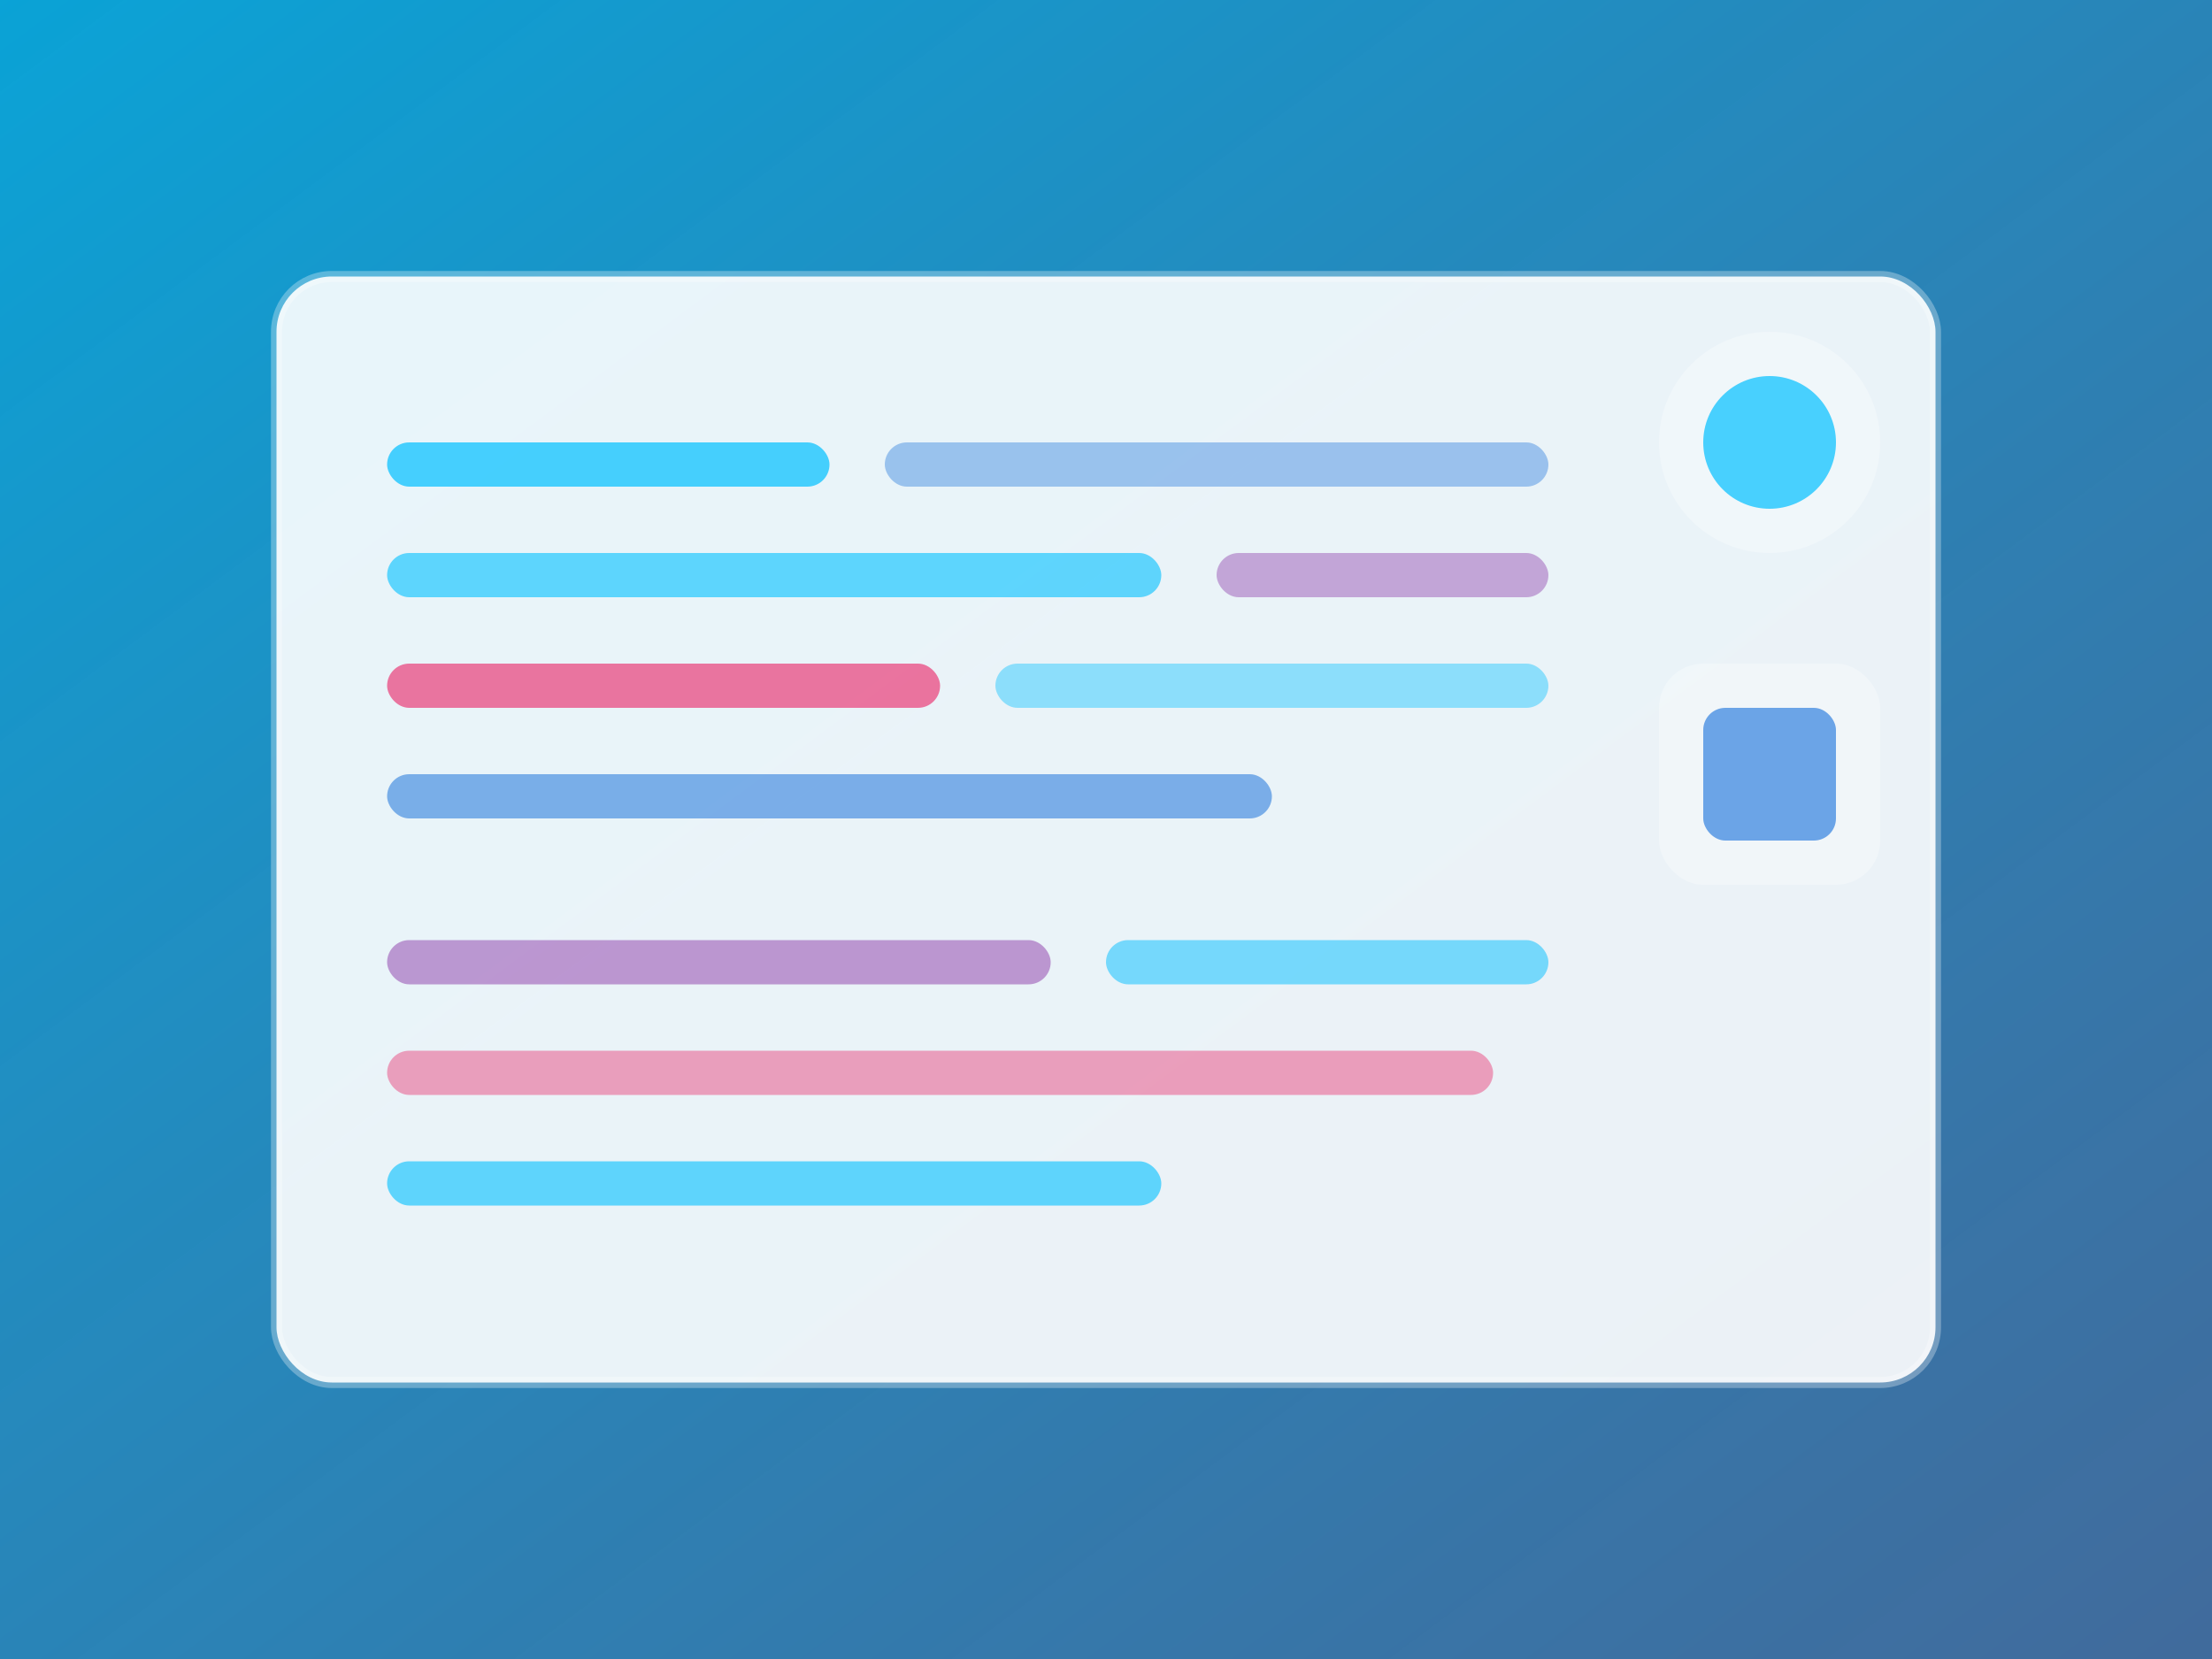 <svg width="400" height="300" viewBox="0 0 400 300" fill="none" xmlns="http://www.w3.org/2000/svg">
  <rect x="0" y="0" width="400" height="300" fill="#333333" stroke="none"/>
  <rect width="400" height="300" fill="url(#gradient1)"/>
  <defs>
    <linearGradient id="gradient1" x1="0%" y1="0%" x2="100%" y2="100%">
      <stop offset="0%" style="stop-color:#00BFFF;stop-opacity:0.8" />
      <stop offset="100%" style="stop-color:#4A90E2;stop-opacity:0.6" />
    </linearGradient>
  </defs>
  
  <!-- Code elements -->
  <rect x="50" y="50" width="300" height="200" rx="10" fill="rgba(255,255,255,0.9)" stroke="rgba(255,255,255,0.3)" stroke-width="2"/>
  
  <!-- Code lines -->
  <rect x="70" y="80" width="80" height="8" rx="4" fill="#00BFFF" opacity="0.7"/>
  <rect x="160" y="80" width="120" height="8" rx="4" fill="#4A90E2" opacity="0.5"/>
  
  <rect x="70" y="100" width="140" height="8" rx="4" fill="#00BFFF" opacity="0.6"/>
  <rect x="220" y="100" width="60" height="8" rx="4" fill="#9B59B6" opacity="0.5"/>
  
  <rect x="70" y="120" width="100" height="8" rx="4" fill="#E91E63" opacity="0.6"/>
  <rect x="180" y="120" width="100" height="8" rx="4" fill="#00BFFF" opacity="0.4"/>
  
  <rect x="70" y="140" width="160" height="8" rx="4" fill="#4A90E2" opacity="0.7"/>
  
  <rect x="70" y="170" width="120" height="8" rx="4" fill="#9B59B6" opacity="0.6"/>
  <rect x="200" y="170" width="80" height="8" rx="4" fill="#00BFFF" opacity="0.5"/>
  
  <rect x="70" y="190" width="200" height="8" rx="4" fill="#E91E63" opacity="0.4"/>
  
  <rect x="70" y="210" width="140" height="8" rx="4" fill="#00BFFF" opacity="0.6"/>
  
  <!-- Decorative elements -->
  <circle cx="320" cy="80" r="20" fill="rgba(255,255,255,0.3)"/>
  <circle cx="320" cy="80" r="12" fill="#00BFFF" opacity="0.7"/>
  
  <rect x="300" y="120" width="40" height="40" rx="8" fill="rgba(255,255,255,0.3)"/>
  <rect x="308" y="128" width="24" height="24" rx="4" fill="#4A90E2" opacity="0.8"/>
</svg>